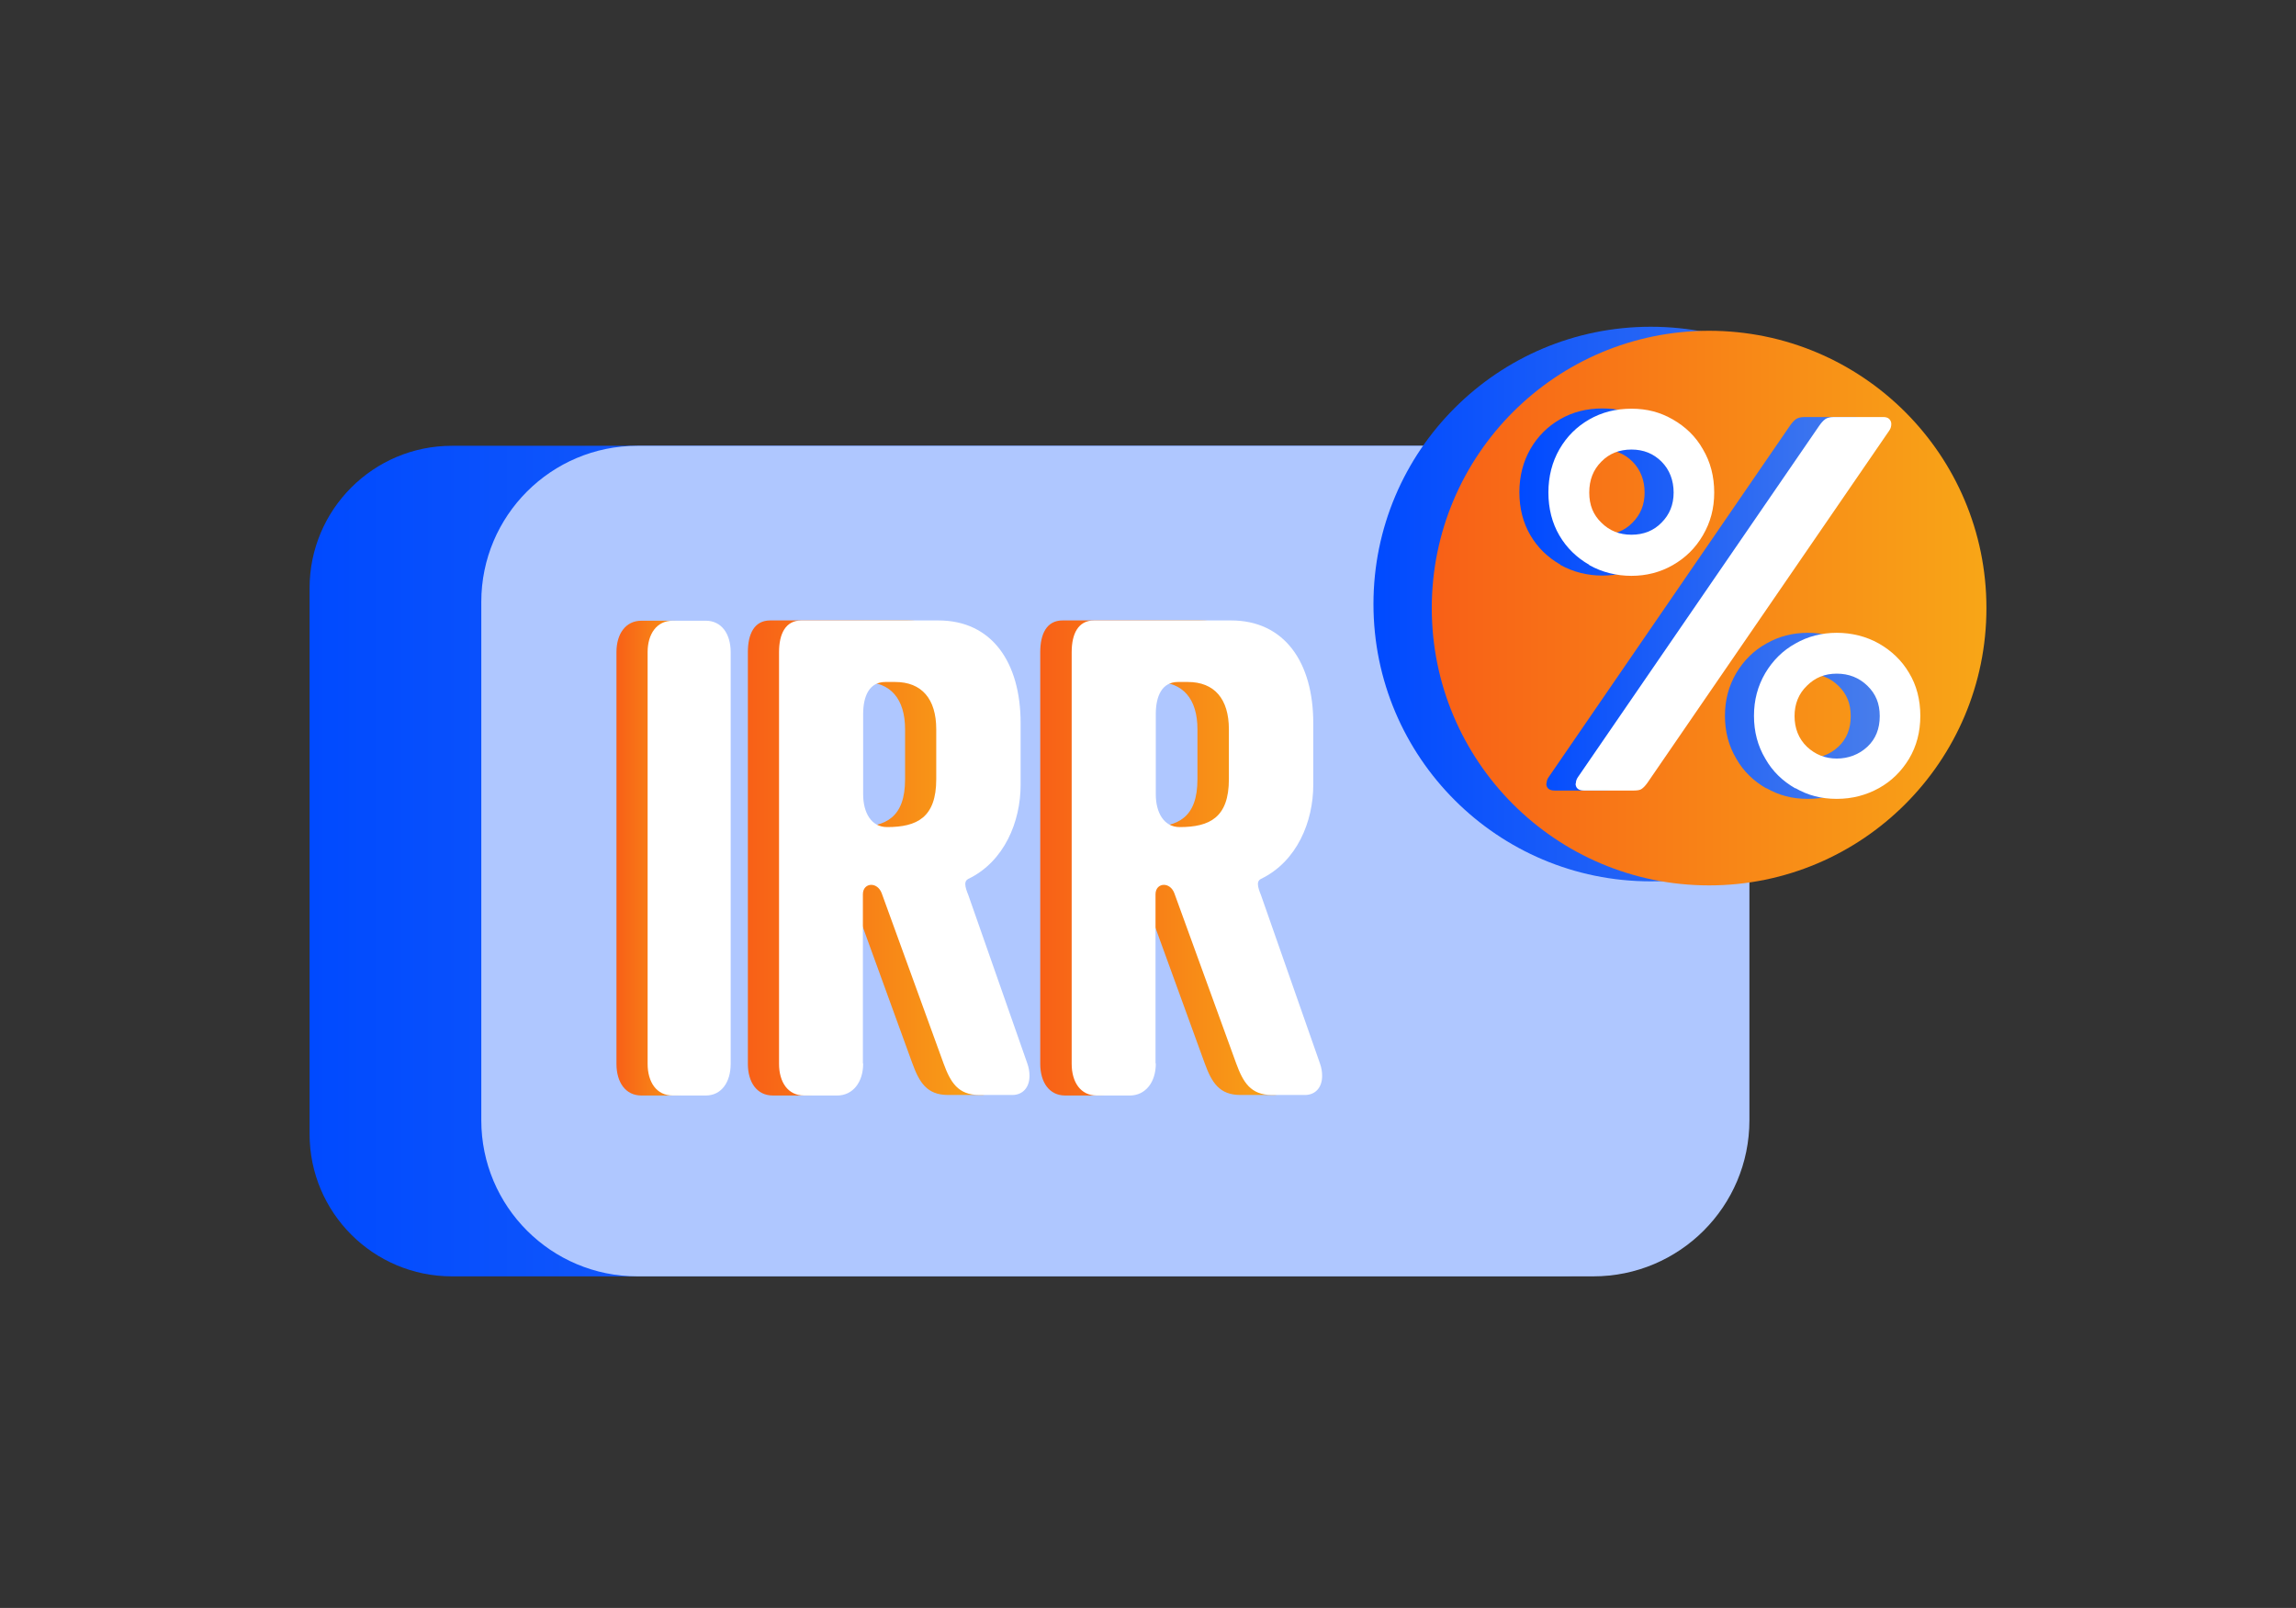 <svg width="267" height="187" viewBox="0 0 267 187" fill="none" xmlns="http://www.w3.org/2000/svg">
<rect x="0" y="0" width="267" height="187" fill="#333333" stroke="none"/>
<path d="M181.344 51.844H52.562C43.415 51.844 36 59.259 36 68.406V131.875C36 141.022 43.415 148.438 52.562 148.438H181.344C190.491 148.438 197.906 141.022 197.906 131.875V68.406C197.906 59.259 190.491 51.844 181.344 51.844Z" fill="url(#paint0_linear_2083_21557)"/>
<path d="M185.281 51.844H74.125C64.098 51.844 55.969 59.973 55.969 70V130.281C55.969 140.309 64.098 148.438 74.125 148.438H185.281C195.309 148.438 203.438 140.309 203.438 130.281V70C203.438 59.973 195.309 51.844 185.281 51.844Z" fill="#AFC7FF"/>
<path d="M191.969 102.5C209.78 102.5 224.219 88.061 224.219 70.25C224.219 52.439 209.78 38 191.969 38C174.158 38 159.719 52.439 159.719 70.25C159.719 88.061 174.158 102.5 191.969 102.5Z" fill="url(#paint1_linear_2083_21557)"/>
<path d="M198.75 102.969C216.561 102.969 231 88.53 231 70.719C231 52.908 216.561 38.469 198.75 38.469C180.939 38.469 166.5 52.908 166.5 70.719C166.5 88.53 180.939 102.969 198.75 102.969Z" fill="url(#paint2_linear_2083_21557)"/>
<path d="M181.438 65.656C179.969 64.812 178.812 63.688 177.969 62.25C177.125 60.812 176.688 59.125 176.688 57.25C176.688 55.375 177.125 53.688 177.969 52.219C178.812 50.75 179.969 49.594 181.438 48.75C182.906 47.906 184.531 47.5 186.344 47.5C188.156 47.5 189.688 47.906 191.156 48.75C192.625 49.594 193.812 50.719 194.656 52.219C195.531 53.688 195.969 55.375 195.969 57.25C195.969 59.125 195.531 60.719 194.656 62.219C193.781 63.719 192.625 64.844 191.156 65.688C189.688 66.531 188.063 66.938 186.344 66.938C184.625 66.938 182.938 66.531 181.438 65.688V65.656ZM179.844 91.156C179.844 90.844 179.938 90.594 180.094 90.375L208.094 49.594C208.344 49.219 208.594 48.938 208.844 48.75C209.063 48.594 209.406 48.5 209.844 48.5H215.594C215.875 48.5 216.125 48.562 216.281 48.719C216.437 48.875 216.531 49.062 216.531 49.312C216.531 49.625 216.437 49.875 216.281 50.094L188.156 91.062C187.906 91.406 187.687 91.625 187.5 91.75C187.344 91.875 187.031 91.938 186.594 91.938H180.781C180.156 91.938 179.812 91.656 179.812 91.094L179.844 91.156ZM189.844 60.781C190.781 59.844 191.25 58.688 191.25 57.281C191.25 55.875 190.781 54.625 189.844 53.688C188.906 52.75 187.75 52.281 186.344 52.281C184.938 52.281 183.75 52.75 182.844 53.688C181.906 54.625 181.438 55.812 181.438 57.281C181.438 58.75 181.906 59.875 182.844 60.781C183.781 61.719 184.938 62.188 186.344 62.188C187.75 62.188 188.937 61.719 189.844 60.781ZM205.406 91.688C203.937 90.844 202.75 89.719 201.906 88.219C201.031 86.75 200.594 85.094 200.594 83.25C200.594 81.406 201.031 79.781 201.906 78.281C202.781 76.812 203.937 75.656 205.406 74.844C206.875 74 208.5 73.594 210.219 73.594C211.937 73.594 213.625 74 215.125 74.844C216.594 75.688 217.781 76.812 218.625 78.25C219.5 79.688 219.938 81.375 219.938 83.25C219.938 85.125 219.5 86.781 218.625 88.25C217.75 89.688 216.594 90.844 215.125 91.656C213.656 92.469 212.031 92.906 210.219 92.906C208.406 92.906 206.875 92.5 205.406 91.656V91.688ZM213.781 86.844C214.75 85.938 215.219 84.75 215.219 83.281C215.219 81.812 214.75 80.688 213.781 79.75C212.812 78.812 211.625 78.344 210.219 78.344C208.812 78.344 207.687 78.812 206.75 79.75C205.781 80.688 205.312 81.875 205.312 83.281C205.312 84.688 205.781 85.906 206.75 86.844C207.719 87.75 208.875 88.219 210.219 88.219C211.562 88.219 212.812 87.75 213.781 86.844Z" fill="url(#paint3_linear_2083_21557)"/>
<path d="M184.813 65.688C183.344 64.844 182.187 63.719 181.344 62.281C180.5 60.844 180.062 59.156 180.062 57.281C180.062 55.406 180.5 53.719 181.344 52.25C182.187 50.781 183.344 49.625 184.813 48.781C186.281 47.938 187.906 47.531 189.719 47.531C191.531 47.531 193.063 47.938 194.531 48.781C196 49.625 197.187 50.75 198.031 52.25C198.906 53.719 199.344 55.406 199.344 57.281C199.344 59.156 198.906 60.75 198.031 62.25C197.156 63.75 196 64.875 194.531 65.719C193.063 66.562 191.438 66.969 189.719 66.969C188 66.969 186.313 66.562 184.813 65.719V65.688ZM183.25 91.156C183.25 90.844 183.344 90.594 183.5 90.375L211.5 49.594C211.75 49.219 212 48.938 212.25 48.75C212.469 48.594 212.813 48.5 213.25 48.5H219C219.281 48.5 219.531 48.562 219.688 48.719C219.844 48.875 219.938 49.062 219.938 49.312C219.938 49.625 219.844 49.875 219.688 50.094L191.563 91.062C191.313 91.406 191.094 91.625 190.906 91.75C190.75 91.875 190.438 91.938 190 91.938H184.187C183.562 91.938 183.219 91.656 183.219 91.094L183.25 91.156ZM193.219 60.781C194.156 59.844 194.625 58.688 194.625 57.281C194.625 55.875 194.156 54.625 193.219 53.688C192.281 52.75 191.125 52.281 189.719 52.281C188.313 52.281 187.125 52.75 186.219 53.688C185.281 54.625 184.813 55.812 184.813 57.281C184.813 58.75 185.281 59.875 186.219 60.781C187.156 61.719 188.313 62.188 189.719 62.188C191.125 62.188 192.313 61.719 193.219 60.781ZM208.781 91.688C207.313 90.844 206.125 89.719 205.281 88.219C204.406 86.75 203.969 85.094 203.969 83.25C203.969 81.406 204.406 79.781 205.281 78.281C206.156 76.812 207.313 75.656 208.781 74.844C210.25 74 211.875 73.594 213.594 73.594C215.313 73.594 217 74 218.5 74.844C219.969 75.688 221.156 76.812 222 78.25C222.875 79.688 223.313 81.375 223.313 83.25C223.313 85.125 222.875 86.781 222 88.25C221.125 89.688 219.969 90.844 218.5 91.656C217.031 92.469 215.406 92.906 213.594 92.906C211.781 92.906 210.25 92.5 208.781 91.656V91.688ZM217.156 86.844C218.125 85.938 218.594 84.75 218.594 83.281C218.594 81.812 218.125 80.688 217.156 79.75C216.188 78.812 215 78.344 213.594 78.344C212.188 78.344 211.063 78.812 210.125 79.75C209.156 80.688 208.687 81.875 208.687 83.281C208.687 84.688 209.156 85.906 210.125 86.844C211.094 87.75 212.25 88.219 213.594 88.219C214.938 88.219 216.188 87.75 217.156 86.844Z" fill="white"/>
<path d="M78.438 72.188C80.312 72.188 81.344 73.75 81.344 75.844V123.719C81.344 125.844 80.281 127.406 78.438 127.406H74.594C72.719 127.406 71.688 125.844 71.688 123.719V75.844C71.688 73.719 72.75 72.188 74.594 72.188H78.438Z" fill="url(#paint4_linear_2083_21557)"/>
<path d="M96.75 123.719C96.75 125.844 95.562 127.406 93.719 127.406H89.875C88 127.406 86.969 125.844 86.969 123.719V75.844C86.969 73.719 87.719 72.156 89.562 72.156H105.5C111.719 72.156 115.062 77.031 115.062 84.094V91.281C115.062 95.531 113.188 100.187 108.969 102.219C108.719 102.344 108.625 102.562 108.625 102.812C108.625 103.187 108.813 103.687 108.969 104.062L115.844 123.687C116.031 124.219 116.094 124.687 116.094 125.125C116.094 126.5 115.281 127.344 114.094 127.344H110.25C107.781 127.344 106.906 125.875 106.094 123.656L98.906 103.875C98.656 103.219 98.156 102.906 97.688 102.906C97.188 102.906 96.719 103.281 96.719 104V123.625L96.75 123.719ZM105.25 90.594V84.812C105.25 81.281 103.562 79.312 100.469 79.312H99.344C97.469 79.312 96.75 80.938 96.75 83.062V92.375C96.75 94.5 97.688 96.188 99.531 96.188C103.031 96.188 105.25 95.062 105.25 90.625V90.594Z" fill="url(#paint5_linear_2083_21557)"/>
<path d="M130.75 123.719C130.75 125.844 129.562 127.406 127.719 127.406H123.875C122 127.406 120.969 125.844 120.969 123.719V75.844C120.969 73.719 121.719 72.156 123.562 72.156H139.5C145.719 72.156 149.062 77.031 149.062 84.094V91.281C149.062 95.531 147.187 100.187 142.969 102.219C142.719 102.344 142.625 102.562 142.625 102.812C142.625 103.187 142.812 103.687 142.969 104.062L149.844 123.687C150.031 124.219 150.094 124.687 150.094 125.125C150.094 126.5 149.281 127.344 148.094 127.344H144.25C141.781 127.344 140.906 125.875 140.094 123.656L132.906 103.875C132.656 103.219 132.156 102.906 131.688 102.906C131.188 102.906 130.719 103.281 130.719 104V123.625L130.75 123.719ZM139.25 90.594V84.812C139.25 81.281 137.562 79.312 134.469 79.312H133.344C131.469 79.312 130.75 80.938 130.75 83.062V92.375C130.75 94.5 131.687 96.188 133.531 96.188C137.031 96.188 139.25 95.062 139.25 90.625V90.594Z" fill="url(#paint6_linear_2083_21557)"/>
<path d="M82.062 72.188C83.938 72.188 84.969 73.75 84.969 75.844V123.719C84.969 125.844 83.906 127.406 82.062 127.406H78.219C76.344 127.406 75.312 125.844 75.312 123.719V75.844C75.312 73.719 76.375 72.188 78.219 72.188H82.062Z" fill="white"/>
<path d="M100.375 123.719C100.375 125.844 99.188 127.406 97.344 127.406H93.5C91.625 127.406 90.594 125.844 90.594 123.719V75.844C90.594 73.719 91.344 72.156 93.188 72.156H109.125C115.344 72.156 118.687 77.031 118.687 84.094V91.281C118.687 95.531 116.813 100.187 112.594 102.219C112.344 102.344 112.25 102.562 112.25 102.812C112.25 103.187 112.438 103.687 112.594 104.062L119.469 123.687C119.656 124.219 119.719 124.687 119.719 125.125C119.719 126.5 118.906 127.344 117.719 127.344H113.875C111.406 127.344 110.531 125.875 109.719 123.656L102.531 103.875C102.281 103.219 101.781 102.906 101.313 102.906C100.813 102.906 100.344 103.281 100.344 104V123.625L100.375 123.719ZM108.875 90.594V84.812C108.875 81.281 107.188 79.312 104.094 79.312H102.969C101.094 79.312 100.375 80.938 100.375 83.062V92.375C100.375 94.5 101.313 96.188 103.156 96.188C106.656 96.188 108.875 95.062 108.875 90.625V90.594Z" fill="white"/>
<path d="M134.406 123.719C134.406 125.844 133.219 127.406 131.375 127.406H127.531C125.656 127.406 124.625 125.844 124.625 123.719V75.844C124.625 73.719 125.375 72.156 127.219 72.156H143.156C149.375 72.156 152.719 77.031 152.719 84.094V91.281C152.719 95.531 150.844 100.187 146.625 102.219C146.375 102.344 146.281 102.562 146.281 102.812C146.281 103.187 146.469 103.687 146.625 104.062L153.5 123.687C153.687 124.219 153.75 124.687 153.75 125.125C153.75 126.5 152.938 127.344 151.75 127.344H147.906C145.438 127.344 144.562 125.875 143.75 123.656L136.562 103.875C136.312 103.219 135.813 102.906 135.344 102.906C134.844 102.906 134.375 103.281 134.375 104V123.625L134.406 123.719ZM142.906 90.594V84.812C142.906 81.281 141.219 79.312 138.125 79.312H137C135.125 79.312 134.406 80.938 134.406 83.062V92.375C134.406 94.5 135.344 96.188 137.188 96.188C140.688 96.188 142.906 95.062 142.906 90.625V90.594Z" fill="white"/>
<defs>
<linearGradient id="paint0_linear_2083_21557" x1="36" y1="100.156" x2="197.906" y2="100.156" gradientUnits="userSpaceOnUse">
<stop stop-color="#004AFF"/>
<stop offset="1" stop-color="#4A7FEB"/>
</linearGradient>
<linearGradient id="paint1_linear_2083_21557" x1="159.719" y1="70.25" x2="224.219" y2="70.25" gradientUnits="userSpaceOnUse">
<stop stop-color="#004AFF"/>
<stop offset="1" stop-color="#4A7FEB"/>
</linearGradient>
<linearGradient id="paint2_linear_2083_21557" x1="166.5" y1="70.719" x2="231" y2="70.719" gradientUnits="userSpaceOnUse">
<stop stop-color="#F86017"/>
<stop offset="1" stop-color="#F8A617"/>
</linearGradient>
<linearGradient id="paint3_linear_2083_21557" x1="176.656" y1="70.25" x2="219.938" y2="70.25" gradientUnits="userSpaceOnUse">
<stop stop-color="#004AFF"/>
<stop offset="1" stop-color="#4A7FEB"/>
</linearGradient>
<linearGradient id="paint4_linear_2083_21557" x1="71.656" y1="99.781" x2="81.344" y2="99.781" gradientUnits="userSpaceOnUse">
<stop stop-color="#F86017"/>
<stop offset="1" stop-color="#F8A617"/>
</linearGradient>
<linearGradient id="paint5_linear_2083_21557" x1="86.938" y1="99.781" x2="116.125" y2="99.781" gradientUnits="userSpaceOnUse">
<stop stop-color="#F86017"/>
<stop offset="1" stop-color="#F8A617"/>
</linearGradient>
<linearGradient id="paint6_linear_2083_21557" x1="120.938" y1="99.781" x2="150.125" y2="99.781" gradientUnits="userSpaceOnUse">
<stop stop-color="#F86017"/>
<stop offset="1" stop-color="#F8A617"/>
</linearGradient>
</defs>
</svg>
